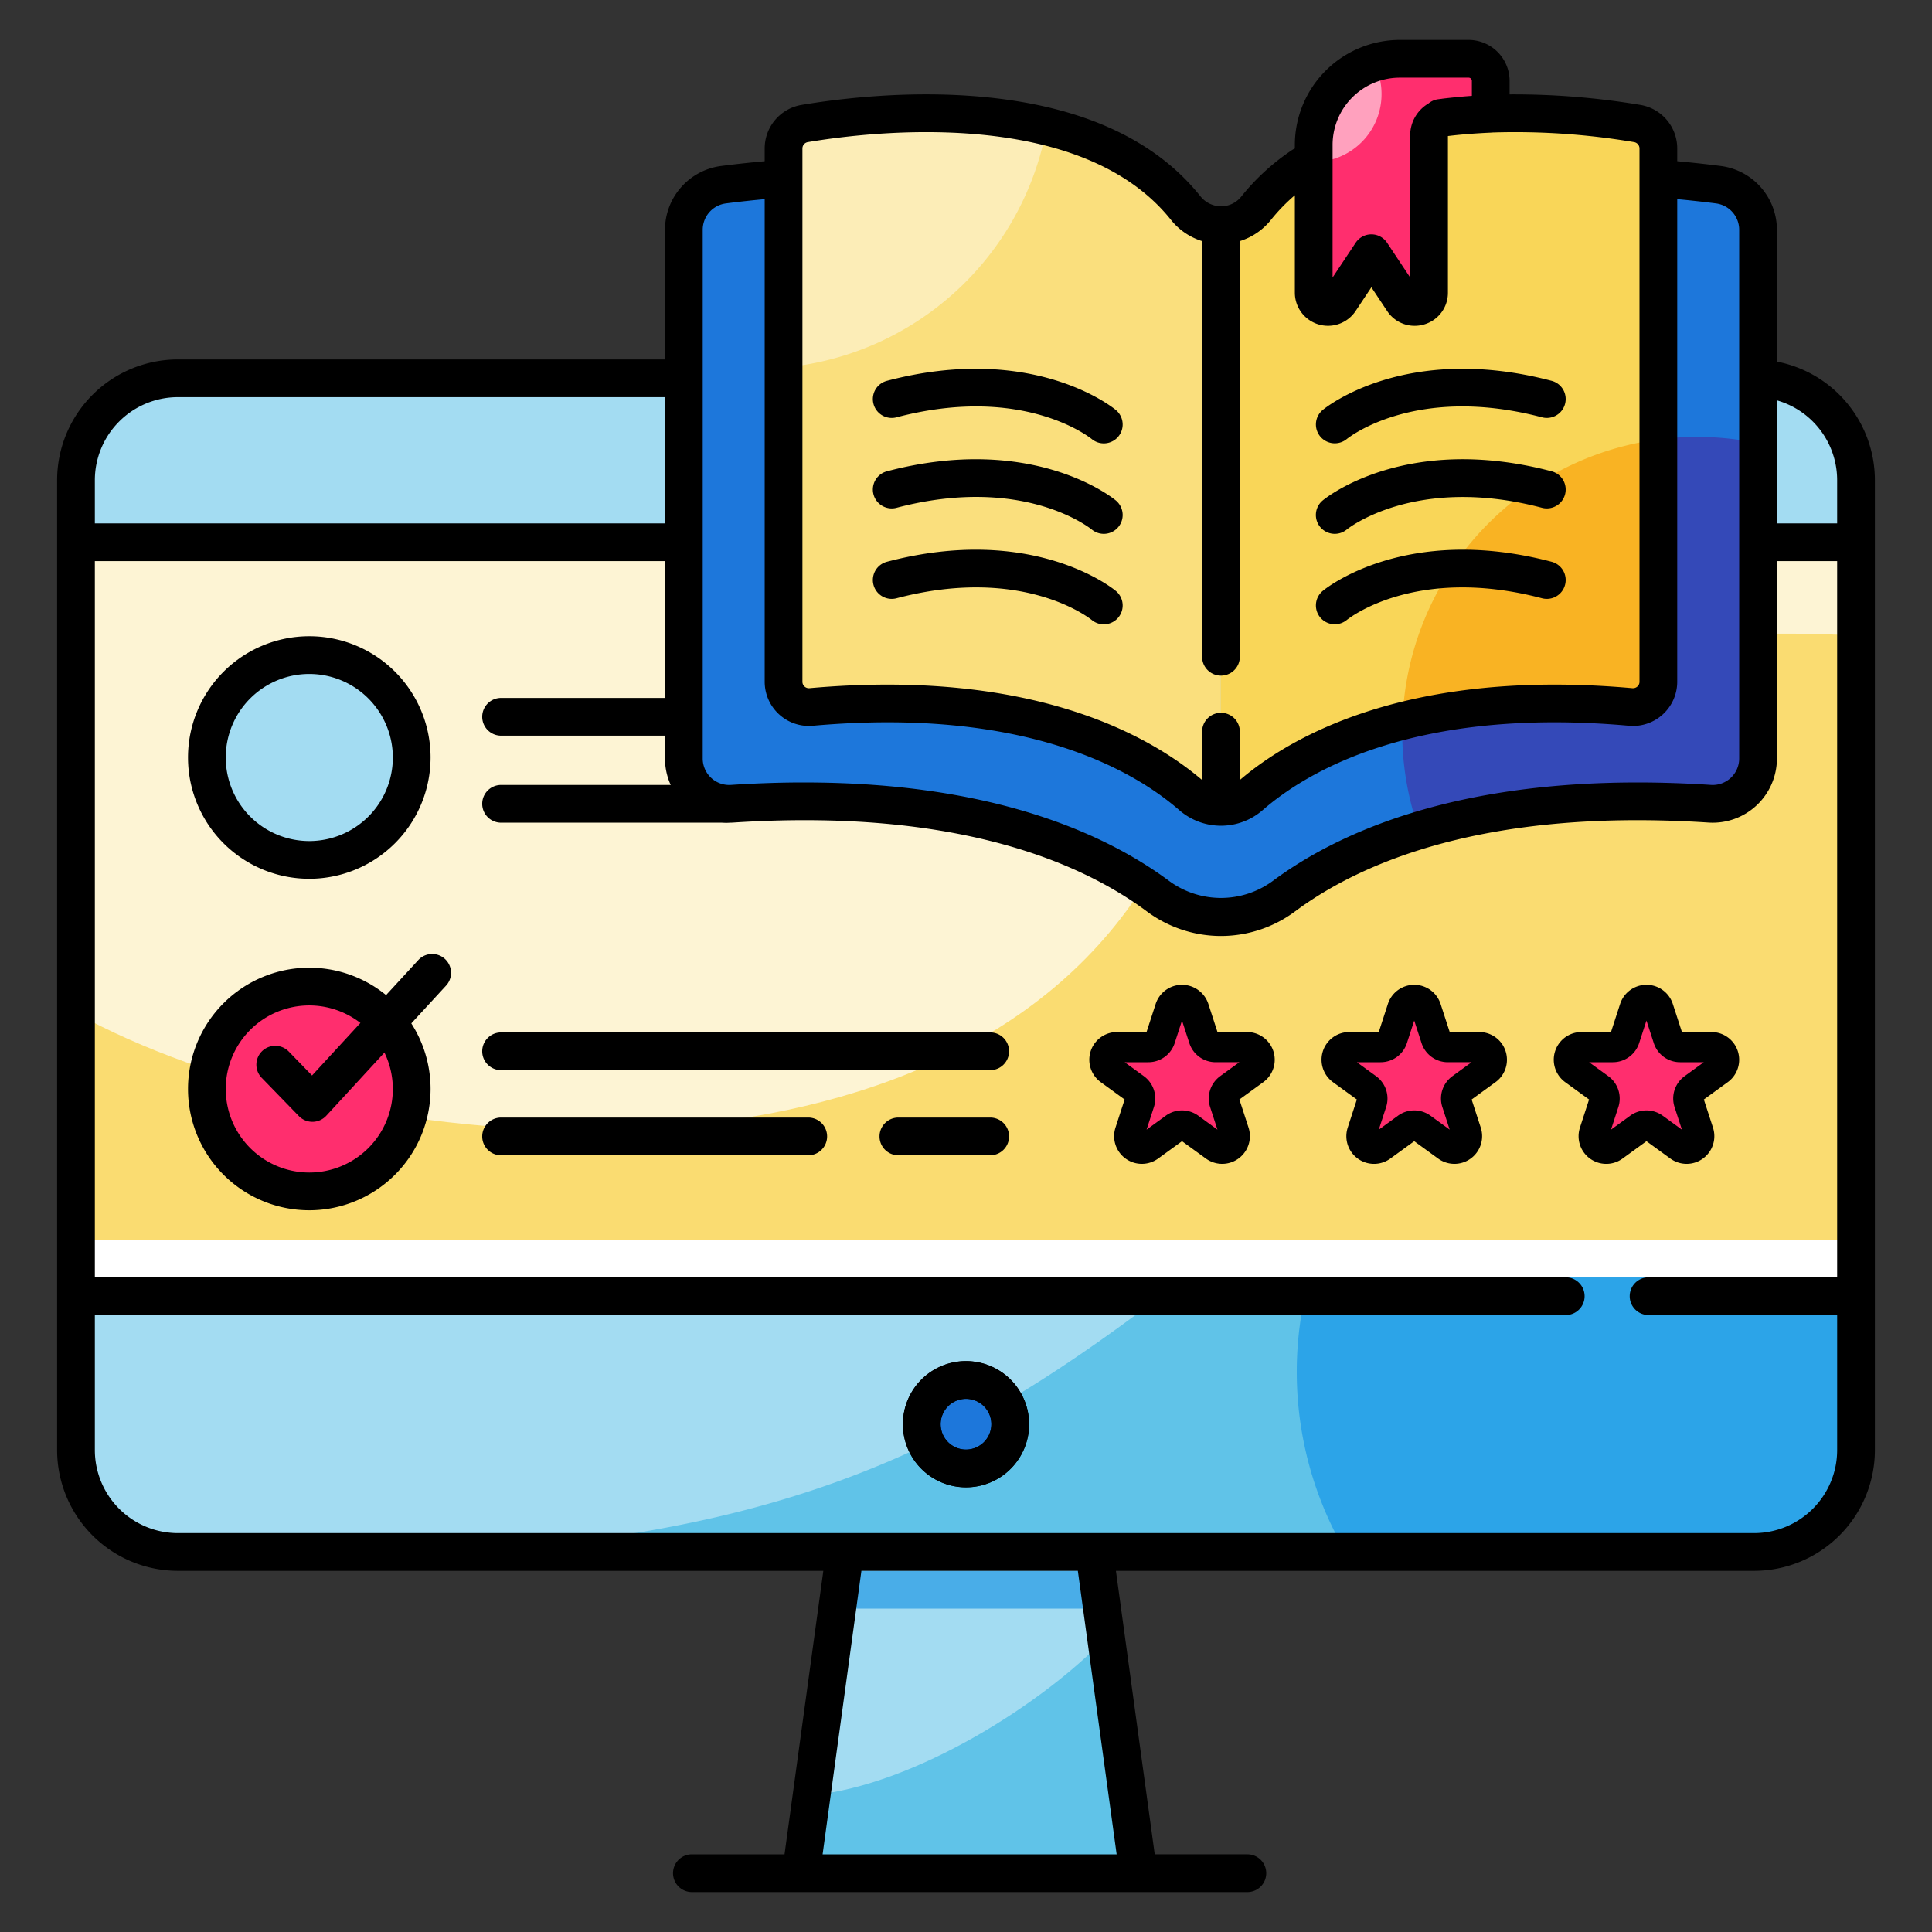 <?xml version="1.0" encoding="UTF-8"?>
<svg xmlns="http://www.w3.org/2000/svg" height="512" viewBox="0 0 512 512" width="512">
  <rect x="0" y="0" width="512" height="512" fill="#333333" stroke="none"/>
  <g id="E-learning_evaluate">
    <path d="m464.874 100.254h-417.749a26.99 26.99 0 0 0 -26.99 26.99v257.053a26.99 26.99 0 0 0 26.99 26.99h176.795l-11.58 84.609a.461.461 0 0 0 .457.524h88.328a.461.461 0 0 0 .457-.524l-11.58-84.609h174.873a26.99 26.99 0 0 0 26.99-26.99v-257.053a26.99 26.99 0 0 0 -26.99-26.99z" fill="#a3dcf2"></path>
    <path d="m335.558 321.826c-61.48 48.21-104.81 83.34-214.58 89.46h343.87a27.017 27.017 0 0 0 27.02-27.02v-84.67s-86.17-32.76-156.31 22.23z" fill="#60c3e8"></path>
    <path d="m491.864 299.596v84.67a27.017 27.017 0 0 1 -27.02 27.02h-108.24a94.418 94.418 0 0 1 8.25-107.34c62.71-28.79 127.01-4.35 127.01-4.35z" fill="#2ca4e8"></path>
    <path d="m20.139 143.7h471.729v194.811h-471.729z" fill="#fdf4d4"></path>
    <path d="m299.762 239.671c-58.83 82.712-210.721 66.853-279.623 28.846v69.994h471.729v-170.087c-55.497-2.879-144.554 4.39-192.106 71.247z" fill="#fadc71"></path>
    <path d="m222.588 416.297h68.795l1.368 10.001h-71.531z" fill="#49ade8"></path>
    <path d="m301.654 496.418h-89.38l2.83-20.66c27.65-2.71 61.8-24.72 78-41.82z" fill="#60c3e8"></path>
    <path d="m20.139 328.538h471.729v10h-471.729z" fill="#fff"></path>
    <circle cx="255.995" cy="377.418" fill="#1d77db" r="12.143"></circle>
    <path d="m256 360.694a16.723 16.723 0 1 0 16.724 16.723 16.742 16.742 0 0 0 -16.724-16.723zm0 23.447a6.723 6.723 0 1 1 6.724-6.724 6.731 6.731 0 0 1 -6.724 6.724z"></path>
    <path d="m496.865 127.244a32.026 32.026 0 0 0 -31.99-31.99h-417.749a32.026 32.026 0 0 0 -31.99 31.99v257.052a32.026 32.026 0 0 0 31.99 31.99h171.065l-10.283 75.131h-24.548a5 5 0 0 0 0 10h29.42l.018.001h88.327l.018-.001h29.424a5 5 0 0 0 0-10h-24.551l-10.283-75.131h169.143a32.026 32.026 0 0 0 31.99-31.99zm-449.739-21.99h417.749a22.015 22.015 0 0 1 21.99 21.99v11.456h-461.729v-11.456a22.015 22.015 0 0 1 21.99-21.99zm248.797 386.164h-77.923l10.284-75.131h57.356zm168.952-85.131h-417.749a22.015 22.015 0 0 1 -21.99-21.99v-35.795h389.8a5 5 0 0 0 0-10h-389.8v-189.802h461.729v189.801h-49.974a5 5 0 0 0 0 10h49.975v35.795a22.015 22.015 0 0 1 -21.99 21.99z"></path>
    <path d="m256 360.716a16.724 16.724 0 1 0 16.724 16.724 16.743 16.743 0 0 0 -16.724-16.724zm0 23.447a6.724 6.724 0 1 1 6.724-6.724 6.731 6.731 0 0 1 -6.724 6.724z"></path>
    <path d="m262.413 273.599h-129.622a5 5 0 1 0 0 10h129.622a5 5 0 0 0 0-10z"></path>
    <path d="m214.193 296.162h-81.401a5 5 0 1 0 0 10h81.401a5 5 0 1 0 0-10z"></path>
    <path d="m262.413 296.162h-24.331a5 5 0 0 0 0 10h24.331a5 5 0 0 0 0-10z"></path>
    <path d="m262.413 184.959h-129.622a5 5 0 1 0 0 10h129.622a5 5 0 0 0 0-10z"></path>
    <path d="m192.251 208.02h-59.46a5 5 0 1 0 0 10h59.46a5 5 0 1 0 0-10z"></path>
    <circle cx="81.965" cy="200.747" fill="#a3dcf2" r="27.14"></circle>
    <path d="m81.966 232.887a32.14 32.14 0 1 1 32.14-32.14 32.176 32.176 0 0 1 -32.14 32.14zm0-54.28a22.14 22.14 0 1 0 22.14 22.14 22.165 22.165 0 0 0 -22.14-22.14z"></path>
    <circle cx="81.965" cy="288.59" fill="#ff2e6e" r="27.14"></circle>
    <path d="m81.966 320.73a32.14 32.14 0 1 1 32.14-32.14 32.176 32.176 0 0 1 -32.14 32.14zm0-54.28a22.14 22.14 0 1 0 22.14 22.14 22.166 22.166 0 0 0 -22.14-22.14z"></path>
    <path d="m82.792 297.291a5 5 0 0 1 -3.586-1.516l-9.85-10.14a5 5 0 0 1 7.173-6.968l6.166 6.348 28.17-30.6a5 5 0 0 1 7.357 6.773l-31.752 34.49a5.001 5.001 0 0 1 -3.612 1.613c-.022 0-.044 0-.066 0z"></path>
    <path d="m316.422 267.29 2.567 7.9a3.34 3.34 0 0 0 3.177 2.308h8.307a3.34 3.34 0 0 1 1.963 6.043l-6.72 4.882a3.34 3.34 0 0 0 -1.214 3.735l2.567 7.9a3.34 3.34 0 0 1 -5.14 3.735l-6.72-4.883a3.34 3.34 0 0 0 -3.927 0l-6.72 4.883a3.34 3.34 0 0 1 -5.14-3.735l2.567-7.9a3.341 3.341 0 0 0 -1.213-3.735l-6.72-4.882a3.34 3.34 0 0 1 1.964-6.043h8.306a3.341 3.341 0 0 0 3.177-2.308l2.567-7.9a3.34 3.34 0 0 1 6.353 0z" fill="#ff2e6e"></path>
    <path d="m330.472 273.498h-7.827l-2.418-7.444a7.342 7.342 0 0 0 -13.964 0l-2.418 7.444h-7.827a7.341 7.341 0 0 0 -4.315 13.279l6.333 4.601-2.419 7.444a7.341 7.341 0 0 0 11.297 8.207l6.332-4.601 6.332 4.6a7.34 7.34 0 0 0 11.296-8.206l-2.419-7.444 6.332-4.601a7.34 7.34 0 0 0 -4.314-13.279zm-7.109 11.69a7.324 7.324 0 0 0 -2.665 8.206l1.94 5.969-5.078-3.689a7.322 7.322 0 0 0 -8.629.001l-5.077 3.689 1.938-5.97a7.321 7.321 0 0 0 -2.665-8.207l-5.079-3.69h6.277a7.323 7.323 0 0 0 6.981-5.072l1.938-5.97 1.939 5.97a7.323 7.323 0 0 0 6.981 5.072h6.277z"></path>
    <path d="m377.965 267.29 2.567 7.9a3.341 3.341 0 0 0 3.177 2.308h8.306a3.34 3.34 0 0 1 1.964 6.043l-6.72 4.882a3.341 3.341 0 0 0 -1.213 3.735l2.567 7.9a3.34 3.34 0 0 1 -5.14 3.735l-6.72-4.883a3.34 3.34 0 0 0 -3.927 0l-6.72 4.883a3.34 3.34 0 0 1 -5.14-3.735l2.567-7.9a3.34 3.34 0 0 0 -1.214-3.735l-6.72-4.882a3.34 3.34 0 0 1 1.963-6.043h8.307a3.34 3.34 0 0 0 3.177-2.308l2.567-7.9a3.34 3.34 0 0 1 6.353 0z" fill="#ff2e6e"></path>
    <path d="m392.015 273.498h-7.827l-2.418-7.444a7.342 7.342 0 0 0 -13.964 0l-2.418 7.444h-7.827a7.341 7.341 0 0 0 -4.315 13.279l6.333 4.601-2.419 7.444a7.337 7.337 0 0 0 11.295 8.207l6.333-4.601 6.332 4.601a7.341 7.341 0 0 0 11.297-8.207l-2.419-7.444 6.332-4.601a7.34 7.34 0 0 0 -4.314-13.279zm-7.107 11.689a7.322 7.322 0 0 0 -2.667 8.207l1.939 5.97-5.078-3.69a7.322 7.322 0 0 0 -8.628 0l-5.078 3.689 1.938-5.969a7.32 7.32 0 0 0 -2.666-8.207l-5.078-3.69h6.277a7.323 7.323 0 0 0 6.981-5.072l1.938-5.97 1.939 5.97a7.323 7.323 0 0 0 6.981 5.072h6.277z"></path>
    <path d="m439.508 267.284 2.567 7.9a3.341 3.341 0 0 0 3.177 2.308h8.306a3.34 3.34 0 0 1 1.964 6.043l-6.72 4.883a3.34 3.34 0 0 0 -1.214 3.735l2.567 7.9a3.34 3.34 0 0 1 -5.14 3.735l-6.72-4.883a3.34 3.34 0 0 0 -3.927 0l-6.72 4.883a3.34 3.34 0 0 1 -5.14-3.735l2.567-7.9a3.34 3.34 0 0 0 -1.214-3.735l-6.72-4.883a3.34 3.34 0 0 1 1.963-6.043h8.305a3.341 3.341 0 0 0 3.177-2.308l2.567-7.9a3.34 3.34 0 0 1 6.354 0z" fill="#ff2e6e"></path>
    <path d="m442.662 307.029a7.341 7.341 0 0 0 11.297-8.207l-2.419-7.444 6.333-4.601a7.34 7.34 0 0 0 -4.315-13.279h-7.827l-2.419-7.444a7.341 7.341 0 0 0 -13.963 0l-2.418 7.444h-7.827a7.341 7.341 0 0 0 -4.316 13.279l6.333 4.601-2.419 7.444a7.337 7.337 0 0 0 11.295 8.207l6.333-4.601zm-15.724-7.665 1.938-5.969a7.32 7.32 0 0 0 -2.666-8.207l-5.078-3.69h6.276a7.323 7.323 0 0 0 6.982-5.072l1.938-5.969 1.94 5.969a7.323 7.323 0 0 0 6.981 5.072h6.277l-5.078 3.689a7.322 7.322 0 0 0 -2.667 8.207l1.94 5.97-5.078-3.69a7.322 7.322 0 0 0 -8.628 0z"></path>
    <path d="m455.41 48.95c-30.11-3.889-115.652-9.995-131.843 43.114-16.19-53.109-101.733-47.002-131.842-43.114a12.027 12.027 0 0 0 -10.495 11.927v140.128a12.019 12.019 0 0 0 12.79 11.997c60.942-3.971 95.078 11.293 112.82 24.466a28.07 28.07 0 0 0 33.455 0c17.741-13.173 51.877-28.437 112.82-24.466a12.019 12.019 0 0 0 12.79-11.997v-140.128a12.027 12.027 0 0 0 -10.495-11.927z" fill="#1d77db"></path>
    <path d="m465.903 117.465v83.54a12.02 12.02 0 0 1 -12.79 12c-32.97-2.15-58.09 1.33-77.02 7.07a78.179 78.179 0 0 1 89.81-102.61z" fill="#3449b8"></path>
    <path d="m323.567 248.047a32.987 32.987 0 0 1 -19.709-6.565c-17.299-12.844-50.341-27.347-109.514-23.491a17.018 17.018 0 0 1 -18.115-16.986v-140.128a17.072 17.072 0 0 1 14.854-16.886c15.157-1.956 44.745-4.532 72.621.213 29.62 5.043 49.693 16.825 59.862 35.09 10.17-18.266 30.242-30.048 59.862-35.09 27.874-4.745 57.463-2.17 72.62-.213h.001a17.072 17.072 0 0 1 14.854 16.886v140.128a17.019 17.019 0 0 1 -18.116 16.986c-59.17-3.855-92.214 10.646-109.514 23.491a32.999 32.999 0 0 1 -19.708 6.565zm-110.414-40.685c50.262 0 80.062 13.763 96.667 26.091a23.215 23.215 0 0 0 27.494 0c18.644-13.843 53.926-29.493 116.125-25.44a7.019 7.019 0 0 0 7.465-7.007v-140.128a7.047 7.047 0 0 0 -6.136-6.968c-25.808-3.333-111.195-10.326-126.419 39.613l-4.783 15.688-4.783-15.688c-15.224-49.938-100.612-42.947-126.419-39.613a7.047 7.047 0 0 0 -6.135 6.968v140.128a7.019 7.019 0 0 0 7.465 7.007q10.205-.665 19.459-.651z"></path>
    <path d="m323.573 59.675v154.15a11.856 11.856 0 0 1 -7.78-2.91c-12.74-11.08-42.68-28.75-100.81-23.56a6.717 6.717 0 0 1 -7.33-6.69v-141.3a6.712 6.712 0 0 1 5.58-6.63c18.08-3.05 75.33-9.75 101 22.42a11.858 11.858 0 0 0 9.34 4.52z" fill="#fadf7d"></path>
    <path d="m439.483 39.365v141.3a6.716 6.716 0 0 1 -7.33 6.69c-58.13-5.19-88.07 12.48-100.81 23.56a11.812 11.812 0 0 1 -7.77 2.91v-154.15a11.886 11.886 0 0 0 9.33-4.52c25.67-32.17 82.92-25.47 101-22.42a6.711 6.711 0 0 1 5.58 6.63z" fill="#f9d658"></path>
    <path d="m277.422 33.515a78.135 78.135 0 0 1 -69.77 63.89v-58.04a6.712 6.712 0 0 1 5.58-6.63c11.55-1.95 39.1-5.39 64.19.78z" fill="#fcedb7"></path>
    <path d="m439.483 116.455v64.21a6.716 6.716 0 0 1 -7.33 6.69c-25.14-2.24-45.01-.21-60.49 3.72a78.109 78.109 0 0 1 67.82-74.62z" fill="#f9b323"></path>
    <path d="m395.06 30.145v-8.699a5.865 5.865 0 0 0 -5.865-5.865h-18.228a22.819 22.819 0 0 0 -22.819 22.819v39.158a3.787 3.787 0 0 0 6.941 2.096l8.341-12.548 8.341 12.548a3.787 3.787 0 0 0 6.941-2.096v-41.686a4.798 4.798 0 0 1 4.216-4.769c2.784-.336 6.887-.73 12.132-.958z" fill="#ff2e6e"></path>
    <path d="m366.123 24.945a17.978 17.978 0 0 1 -17.97 17.98v-4.53a22.832 22.832 0 0 1 15.93-21.76 17.738 17.738 0 0 1 2.04 8.31z" fill="#ffa1be"></path>
    <path d="m353.734 117.484a4.995 4.995 0 0 1 -3.205-8.833c.886-.734 22.119-17.857 60.664-7.729a5 5 0 0 1 -2.543 9.672c-33.295-8.754-51.022 5.176-51.76 5.773a5.005 5.005 0 0 1 -3.156 1.117z"></path>
    <path d="m353.724 141.475a5 5 0 0 1 -3.195-8.849c.886-.734 22.116-17.861 60.664-7.729a5 5 0 0 1 -2.543 9.672c-33.628-8.841-51.559 5.606-51.736 5.754a4.983 4.983 0 0 1 -3.189 1.151z"></path>
    <path d="m353.734 165.435a4.995 4.995 0 0 1 -3.205-8.833c.886-.734 22.119-17.859 60.664-7.729a5 5 0 0 1 -2.543 9.672c-33.295-8.754-51.022 5.176-51.76 5.773a5.005 5.005 0 0 1 -3.156 1.117z"></path>
    <path d="m292.514 117.5a4.977 4.977 0 0 1 -3.168-1.134c-.775-.626-18.5-14.516-51.757-5.771a5 5 0 0 1 -2.543-9.672c38.545-10.13 59.777 6.995 60.663 7.729a5 5 0 0 1 -3.195 8.849z"></path>
    <path d="m292.514 141.475a4.977 4.977 0 0 1 -3.168-1.134c-.775-.626-18.5-14.515-51.757-5.771a5 5 0 0 1 -2.543-9.672c38.549-10.132 59.777 6.996 60.663 7.729a5 5 0 0 1 -3.195 8.849z"></path>
    <path d="m292.514 165.45a4.976 4.976 0 0 1 -3.168-1.134c-.775-.626-18.5-14.516-51.757-5.771a5 5 0 0 1 -2.543-9.672c38.545-10.13 59.777 6.995 60.663 7.729a5 5 0 0 1 -3.195 8.849z"></path>
    <path d="m434.735 27.805a202.487 202.487 0 0 0 -34.675-2.796v-3.563a10.877 10.877 0 0 0 -10.865-10.865h-18.228a27.85 27.85 0 0 0 -27.818 27.819v.954a4.954 4.954 0 0 0 -.639.34 59.709 59.709 0 0 0 -13.511 12.336 6.855 6.855 0 0 1 -5.441 2.645 7.033 7.033 0 0 1 -5.417-2.639c-11.867-14.872-30.964-23.712-56.76-26.274-20.189-2.003-39.353.419-48.988 2.044a11.688 11.688 0 0 0 -9.74 11.559v141.3a11.716 11.716 0 0 0 12.775 11.67c56.325-5.026 85.003 11.846 97.092 22.359a16.843 16.843 0 0 0 22.105-.006c12.081-10.507 40.757-27.383 97.086-22.352a11.717 11.717 0 0 0 12.773-11.67v-141.3a11.69 11.69 0 0 0 -9.749-11.561zm-81.586 10.595a17.839 17.839 0 0 1 17.818-17.819h18.228a.866.866 0 0 1 .865.865v3.954q-2.869.202-5.775.519c-.725.076-1.385.151-1.956.22-.075.009-.147.027-.222.037-.342.043-.684.084-1.027.13a4.957 4.957 0 0 0 -2.499 1.102 9.806 9.806 0 0 0 -4.869 8.464v37.67l-6.118-9.204a5 5 0 0 0 -8.328 0l-6.118 9.204zm81.334 142.265a1.67 1.67 0 0 1 -.553 1.263 1.748 1.748 0 0 1 -1.333.447c-59.294-5.294-90.483 12.767-104.026 24.334v-12.809a5 5 0 0 0 -10 0v12.815c-13.551-11.574-44.749-29.633-104.031-24.341a1.716 1.716 0 0 1 -1.335-.446 1.671 1.671 0 0 1 -.553-1.263v-141.3a1.712 1.712 0 0 1 1.412-1.7c16.504-2.783 72.216-9.524 96.26 20.608a16.942 16.942 0 0 0 8.247 5.621v110.155a5 5 0 1 0 10 0v-110.154a16.981 16.981 0 0 0 8.24-5.622 48.156 48.156 0 0 1 6.338-6.533v25.817a8.787 8.787 0 0 0 16.105 4.865l4.177-6.284 4.177 6.284a8.73 8.73 0 0 0 7.288 3.929 8.88 8.88 0 0 0 2.571-.382 8.736 8.736 0 0 0 6.247-8.412v-41.505q.736-.09 1.47-.172c2.46-.263 5.875-.557 10.095-.74.055-.003.106-.019.161-.023a189.004 189.004 0 0 1 37.624 2.547 1.713 1.713 0 0 1 1.42 1.701z"></path>
  </g>
</svg>
